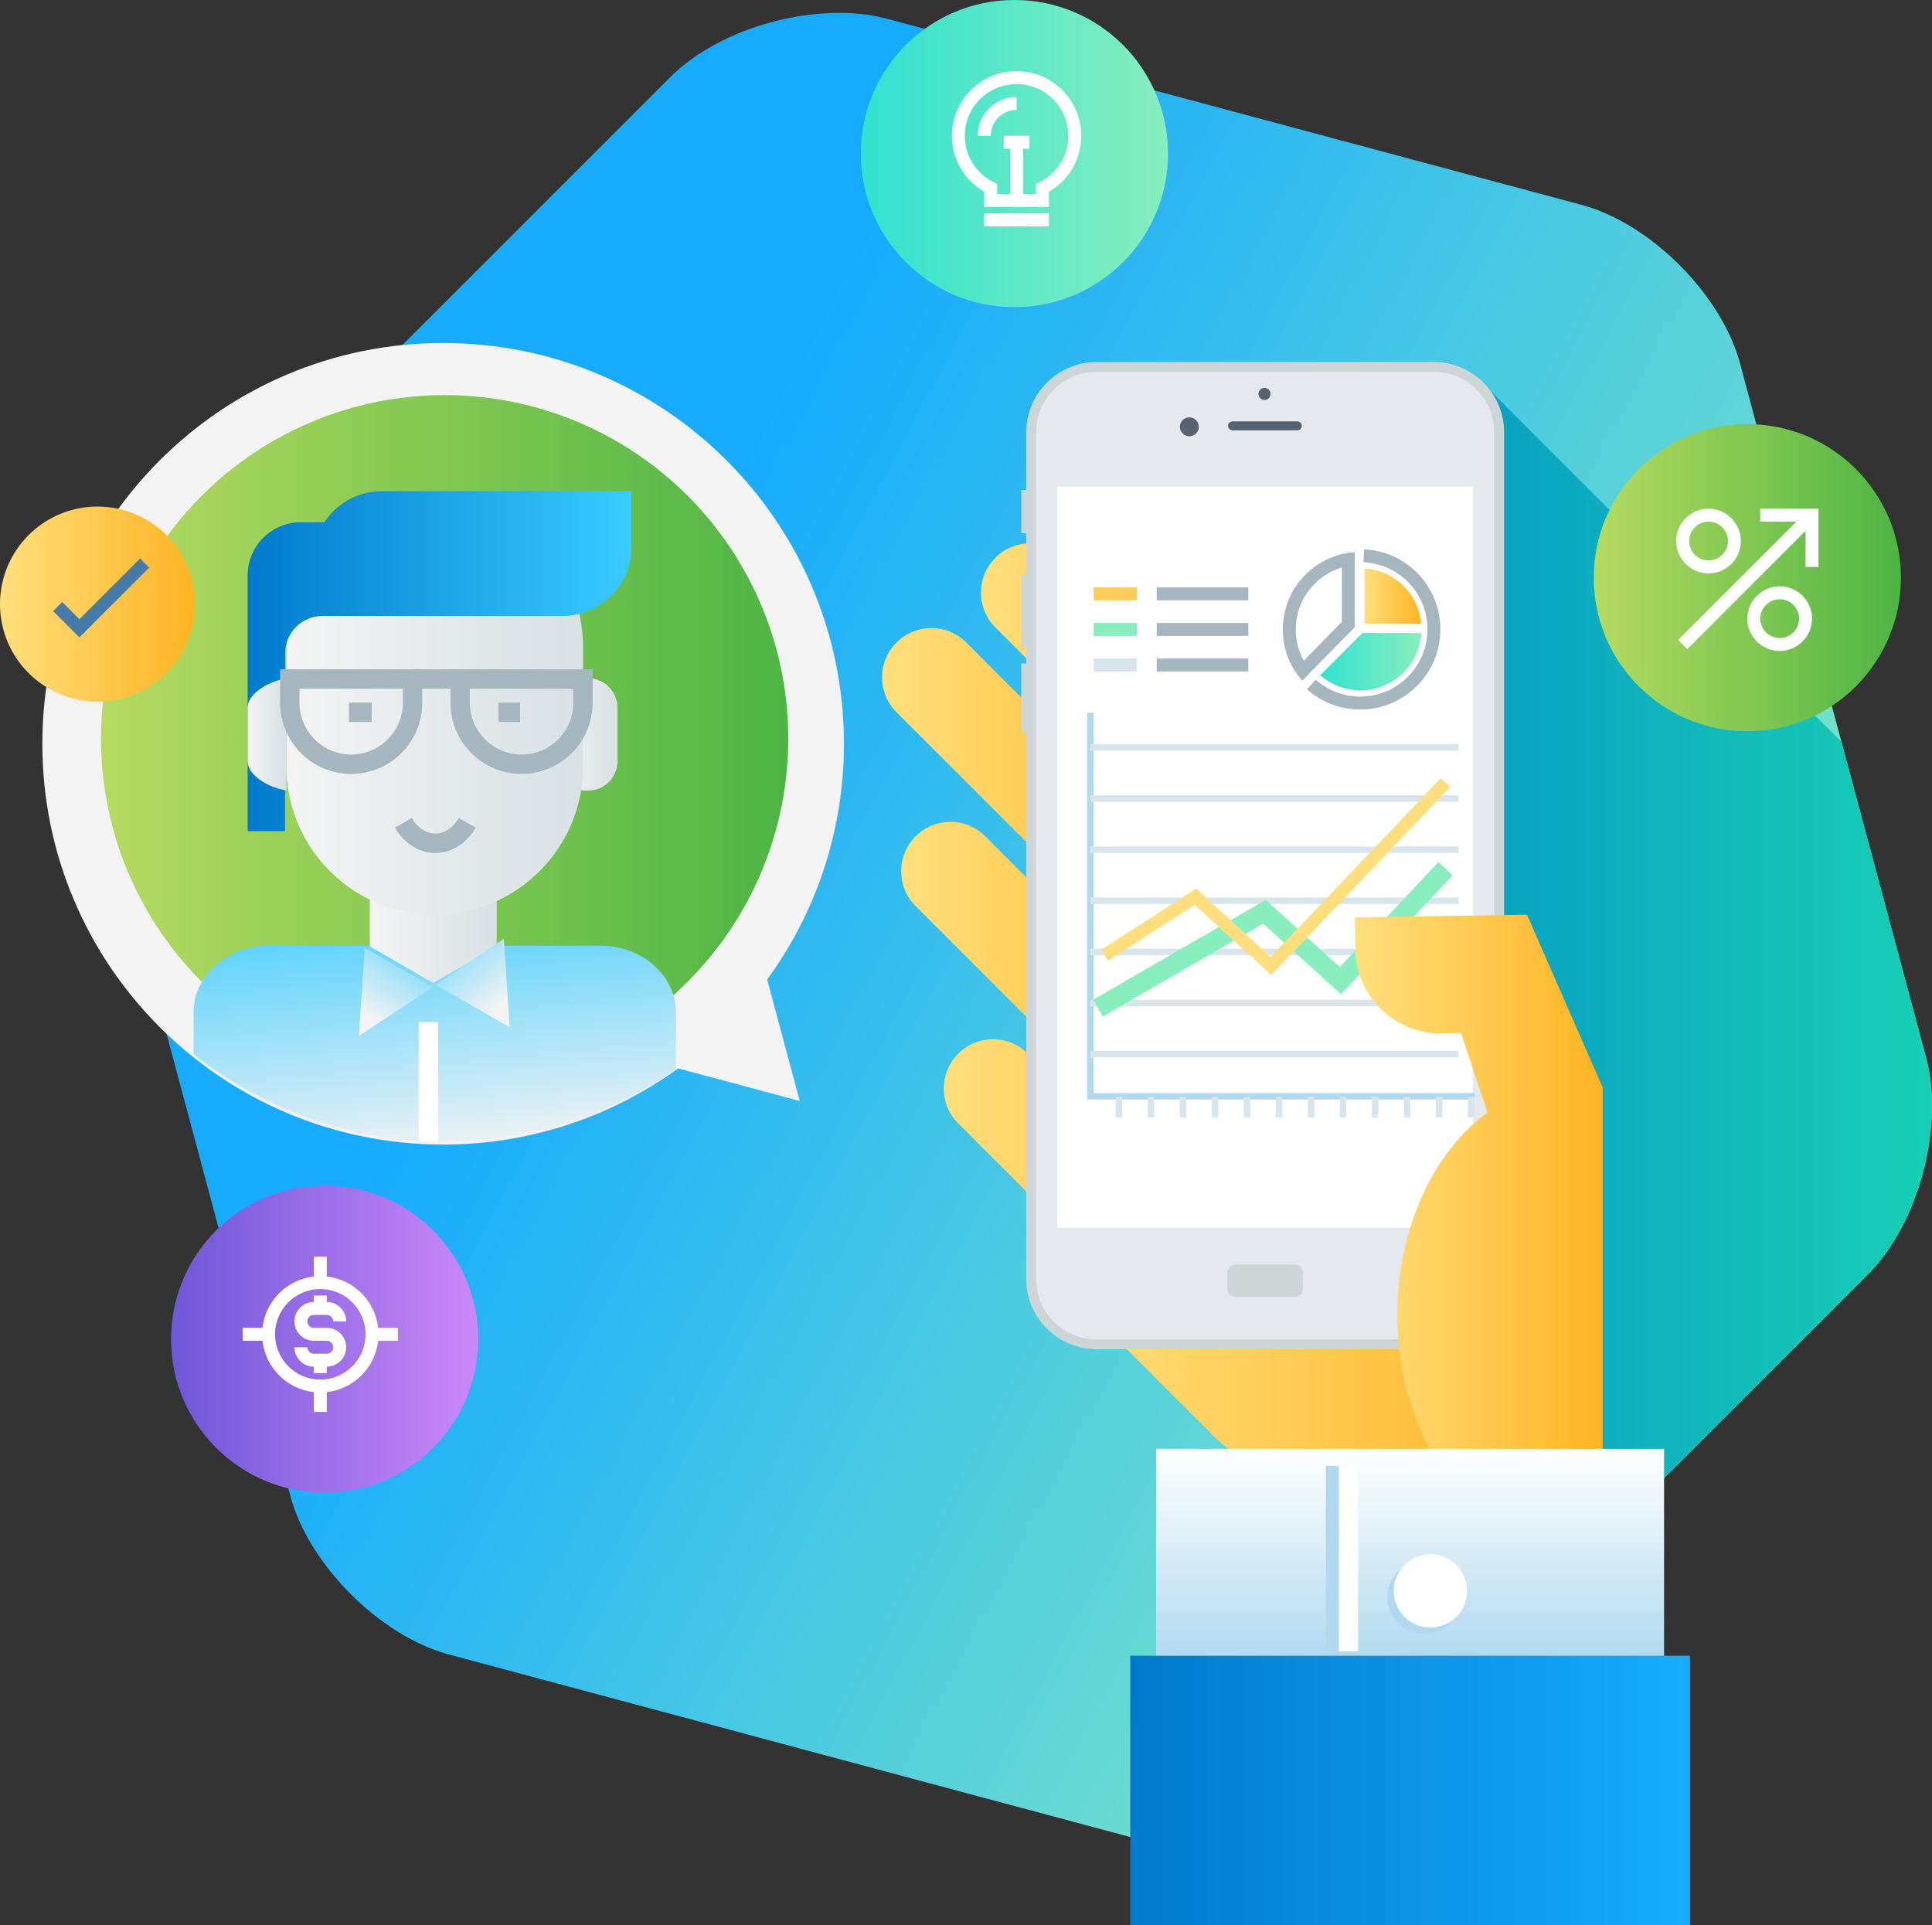 <?xml version="1.0" encoding="utf-8"?>
<!-- Generator: Adobe Illustrator 16.0.0, SVG Export Plug-In . SVG Version: 6.00 Build 0)  -->
<!DOCTYPE svg PUBLIC "-//W3C//DTD SVG 1.1//EN" "http://www.w3.org/Graphics/SVG/1.1/DTD/svg11.dtd">
<svg version="1.1" id="Layer_4" xmlns="http://www.w3.org/2000/svg" xmlns:xlink="http://www.w3.org/1999/xlink" x="0px" y="0px"
	 width="298.751px" height="297.682px" viewBox="0 0 298.751 297.682" enable-background="new 0 0 298.751 297.682"
	 xml:space="preserve">
<rect x="0" y="0" width="298.751" height="297.682" fill="#333333" stroke="none"/>
<g>
	<linearGradient id="SVGID_1_" gradientUnits="userSpaceOnUse" x1="94.115" y1="110.36" x2="280.046" y2="209.136">
		<stop  offset="0" style="stop-color:#17ABFE"/>
		<stop  offset="1" style="stop-color:#88EEBE"/>
	</linearGradient>
	<path fill="url(#SVGID_1_)" d="M210.253,275.647c-7.778,7.778-22.835,11.812-33.46,8.966L69.399,255.838
		c-10.625-2.847-21.647-13.87-24.494-24.495L16.128,123.948c-2.847-10.625,1.188-25.683,8.966-33.461l78.617-78.617
		c7.778-7.778,22.835-11.813,33.46-8.967l107.395,28.777c10.625,2.847,21.647,13.869,24.495,24.494l28.776,107.395
		c2.847,10.625-1.188,25.683-8.966,33.461L210.253,275.647z"/>
	<linearGradient id="SVGID_2_" gradientUnits="userSpaceOnUse" x1="173.097" y1="159.696" x2="298.751" y2="159.696">
		<stop  offset="0" style="stop-color:#007ACD"/>
		<stop  offset="1" style="stop-color:#17D0B4"/>
	</linearGradient>
	<path fill="url(#SVGID_2_)" d="M173.097,115.794l52.833,52.834l-45.665,45.664l45.672,45.673l62.935-62.935
		c7.778-7.778,11.813-22.836,8.966-33.461l-13.091-48.857l-55.282-55.283L173.097,115.794z"/>
	<path fill="#F3F3F3" d="M118.634,151.468c7.456-10.231,11.866-22.824,11.866-36.453c0-34.229-27.748-61.977-61.977-61.977
		S6.548,80.786,6.548,115.015s27.747,61.977,61.976,61.977c13.575,0,26.121-4.377,36.33-11.777l18.814,5.04L118.634,151.468z"/>
	<g>
		<linearGradient id="SVGID_3_" gradientUnits="userSpaceOnUse" x1="15.621" y1="114.235" x2="121.894" y2="114.235">
			<stop  offset="0" style="stop-color:#B5DA60"/>
			<stop  offset="1" style="stop-color:#4DB544"/>
		</linearGradient>
		<circle fill="url(#SVGID_3_)" cx="68.757" cy="114.236" r="53.137"/>
		<g>
			<g>
				<defs>
					<circle id="SVGID_563_" cx="68.758" cy="114.236" r="62.333"/>
				</defs>
				<clipPath id="SVGID_4_">
					<use xlink:href="#SVGID_563_"  overflow="visible"/>
				</clipPath>
				<g clip-path="url(#SVGID_4_)">
					<linearGradient id="SVGID_5_" gradientUnits="userSpaceOnUse" x1="68.108" y1="178.934" x2="64.02" y2="134.653">
						<stop  offset="0" style="stop-color:#F3F3F3"/>
						<stop  offset="1" style="stop-color:#39CBFF"/>
					</linearGradient>
					<path fill="url(#SVGID_5_)" d="M29.927,182.579v-26.001c0-5.71,5.229-10.335,11.676-10.335h51.244
						c6.45,0,11.675,4.625,11.675,10.335v26.001H29.927z"/>
					<linearGradient id="SVGID_6_" gradientUnits="userSpaceOnUse" x1="57.182" y1="138.473" x2="76.806" y2="138.473">
						<stop  offset="0" style="stop-color:#F3F3F3"/>
						<stop  offset="1" style="stop-color:#D9E1E4"/>
					</linearGradient>
					<polygon fill="url(#SVGID_6_)" points="76.806,146.351 66.994,152.015 57.182,146.351 57.182,124.931 66.994,124.931 
						76.806,124.931 					"/>
					<linearGradient id="SVGID_7_" gradientUnits="userSpaceOnUse" x1="56.882" y1="157.266" x2="67.102" y2="140.915">
						<stop  offset="0" style="stop-color:#F3F3F3"/>
						<stop  offset="1" style="stop-color:#39CBFF"/>
					</linearGradient>
					<polygon fill="url(#SVGID_7_)" points="55.501,160.206 66.954,152.636 56.405,146.546 					"/>
					<linearGradient id="SVGID_8_" gradientUnits="userSpaceOnUse" x1="77.969" y1="155.036" x2="64.683" y2="139.365">
						<stop  offset="0" style="stop-color:#F3F3F3"/>
						<stop  offset="1" style="stop-color:#39CBFF"/>
					</linearGradient>
					<polygon fill="url(#SVGID_8_)" points="78.81,158.845 67.355,152.295 77.904,145.183 					"/>
					<linearGradient id="SVGID_9_" gradientUnits="userSpaceOnUse" x1="86.041" y1="113.574" x2="95.479" y2="113.574">
						<stop  offset="0" style="stop-color:#F3F3F3"/>
						<stop  offset="1" style="stop-color:#D9E1E4"/>
					</linearGradient>
					<path fill="url(#SVGID_9_)" d="M95.479,117.727c0,2.501-2.028,4.529-4.529,4.529h-0.378c-2.503,0-4.53-2.028-4.53-4.529v-8.303
						c0-2.502,2.026-4.531,4.53-4.531h0.378c2.501,0,4.529,2.029,4.529,4.531V117.727z"/>
					<linearGradient id="SVGID_10_" gradientUnits="userSpaceOnUse" x1="44.284" y1="109.315" x2="90.164" y2="109.315">
						<stop  offset="0" style="stop-color:#F3F3F3"/>
						<stop  offset="1" style="stop-color:#D9E1E4"/>
					</linearGradient>
					<path fill="url(#SVGID_10_)" d="M90.164,118.489c0,12.67-10.27,22.939-22.938,22.939l0,0c-12.671,0-22.942-10.27-22.942-22.939
						v-18.351c0-12.668,10.271-22.938,22.942-22.938l0,0c12.668,0,22.938,10.27,22.938,22.938V118.489z"/>
					<linearGradient id="SVGID_11_" gradientUnits="userSpaceOnUse" x1="38.294" y1="102.241" x2="97.617" y2="102.241">
						<stop  offset="0" style="stop-color:#007ACD"/>
						<stop  offset="1" style="stop-color:#39CBFF"/>
					</linearGradient>
					<path fill="url(#SVGID_11_)" d="M59.034,75.955c-3.711,0-6.976,1.91-8.872,4.8h-3.643c-4.542,0-8.226,3.681-8.226,8.225v39.547
						h5.788v-27.49c0-3.198,2.593-5.789,5.789-5.789h3.375h28.459h5.304c5.862,0,10.61-4.75,10.61-10.611v-8.681H59.034z"/>
					<linearGradient id="SVGID_12_" gradientUnits="userSpaceOnUse" x1="38.294" y1="113.574" x2="44.284" y2="113.574">
						<stop  offset="0" style="stop-color:#F3F3F3"/>
						<stop  offset="1" style="stop-color:#D9E1E4"/>
					</linearGradient>
					<path fill="url(#SVGID_12_)" d="M44.284,104.94c-2.276,0.236-5.99,2.141-5.99,4.483v8.303c0,2.343,3.714,4.245,5.99,4.481
						V104.94z"/>
					<g>
						<path fill="#A5B6BE" d="M67.317,131.9c-2.496,0-4.829-1.463-6.242-3.914l2.599-1.498c0.871,1.511,2.233,2.412,3.644,2.412
							c1.411,0,2.773-0.901,3.644-2.412l2.599,1.498C72.146,130.438,69.812,131.9,67.317,131.9z"/>
					</g>
					<g>
						<path fill="#A5B6BE" d="M54.302,119.679c-6.061,0-10.992-4.932-10.992-10.993v-5.181h21.986v5.181
							C65.296,114.747,60.364,119.679,54.302,119.679z M46.31,106.505v2.181c0,4.407,3.585,7.993,7.992,7.993
							c4.408,0,7.994-3.586,7.994-7.993v-2.181H46.31z"/>
					</g>
					<g>
						<path fill="#A5B6BE" d="M80.653,119.679c-6.062,0-10.993-4.932-10.993-10.993v-5.181h21.984v5.181
							C91.644,114.747,86.713,119.679,80.653,119.679z M72.66,106.505v2.181c0,4.407,3.586,7.993,7.993,7.993
							c4.406,0,7.991-3.586,7.991-7.993v-2.181H72.66z"/>
					</g>
					<g>
						<path fill="#FFFFFF" d="M57.477,110.141h-3.506H57.477z"/>
						<rect x="53.971" y="108.641" fill="#A5B6BE" width="3.506" height="3"/>
					</g>
					<g>
						<path fill="#FFFFFF" d="M80.426,110.141H77.08H80.426z"/>
						<rect x="77.08" y="108.641" fill="#A5B6BE" width="3.347" height="3"/>
					</g>
					<g>
						<path fill="#FFFFFF" d="M63.78,105.005h8.68H63.78z"/>
						<rect x="63.78" y="103.505" fill="#A5B6BE" width="8.68" height="3"/>
					</g>
					<g>
						<rect x="64.743" y="158.044" fill="#FFFFFF" width="3" height="23.953"/>
					</g>
				</g>
			</g>
		</g>
	</g>
	<g>
		<g>
			<g>
				<linearGradient id="SVGID_13_" gradientUnits="userSpaceOnUse" x1="145.938" y1="188.169" x2="200.863" y2="188.169">
					<stop  offset="0" style="stop-color:#FFDF7D"/>
					<stop  offset="1" style="stop-color:#FEB422"/>
				</linearGradient>
				<path fill="url(#SVGID_13_)" d="M148.168,162.937c-2.974,2.976-2.974,7.805,0,10.779l39.686,39.687
					c2.971,2.975,7.799,2.975,10.779,0l0,0c2.973-2.979,2.973-7.805,0-10.782l-39.687-39.684
					C155.97,159.959,151.144,159.959,148.168,162.937L148.168,162.937z"/>
				<linearGradient id="SVGID_14_" gradientUnits="userSpaceOnUse" x1="139.346" y1="154.556" x2="194.275" y2="154.556">
					<stop  offset="0" style="stop-color:#FFDF7D"/>
					<stop  offset="1" style="stop-color:#FEB422"/>
				</linearGradient>
				<path fill="url(#SVGID_14_)" d="M141.578,129.325c-2.976,2.973-2.976,7.801,0,10.781l39.685,39.684
					c2.976,2.975,7.805,2.975,10.781,0l0,0c2.976-2.978,2.976-7.808,0-10.78l-39.688-39.685
					C149.382,126.347,144.554,126.347,141.578,129.325L141.578,129.325z"/>
				<linearGradient id="SVGID_15_" gradientUnits="userSpaceOnUse" x1="136.397" y1="124.586" x2="191.326" y2="124.586">
					<stop  offset="0" style="stop-color:#FFDF7D"/>
					<stop  offset="1" style="stop-color:#FEB422"/>
				</linearGradient>
				<path fill="url(#SVGID_15_)" d="M138.629,99.354c-2.977,2.975-2.977,7.806,0,10.781l39.684,39.684
					c2.974,2.974,7.802,2.974,10.778,0l0,0c2.979-2.973,2.979-7.802,0-10.778l-39.684-39.687
					C146.435,96.38,141.604,96.38,138.629,99.354L138.629,99.354z"/>
				<linearGradient id="SVGID_16_" gradientUnits="userSpaceOnUse" x1="151.69" y1="111.48" x2="206.618" y2="111.48">
					<stop  offset="0" style="stop-color:#FFDF7D"/>
					<stop  offset="1" style="stop-color:#FEB422"/>
				</linearGradient>
				<path fill="url(#SVGID_16_)" d="M153.924,86.247c-2.979,2.975-2.979,7.804,0,10.78l39.685,39.685
					c2.969,2.975,7.799,2.975,10.775,0l0,0c2.979-2.977,2.979-7.804,0-10.779L164.7,86.247
					C161.723,83.272,156.896,83.272,153.924,86.247L153.924,86.247z"/>
				<linearGradient id="SVGID_17_" gradientUnits="userSpaceOnUse" x1="161.652" y1="189.541" x2="246.068" y2="189.541">
					<stop  offset="0" style="stop-color:#FFDF7D"/>
					<stop  offset="1" style="stop-color:#FEB422"/>
				</linearGradient>
				<path fill="url(#SVGID_17_)" d="M235.281,176.922c-0.339-0.405-0.691-0.803-1.071-1.184l-20.814-20.816
					c-7.072-7.074-18.548-7.074-25.616,0l-20.818,20.816c-7.078,7.073-7.078,18.547,0,25.619l20.818,20.814
					c1.021,1.022,2.141,1.879,3.319,2.605c2.65,2.877,6.437,4.688,10.653,4.688h44.316v-52.544H235.281z"/>
			</g>
			<g>
				<polygon fill="#CDD5D7" points="159.956,82.455 159.956,82.455 157.922,82.455 157.922,82.455 157.922,75.775 157.922,75.775 
					159.956,75.775 159.956,75.775 				"/>
				<polygon fill="#CDD5D7" points="159.956,99.987 159.956,99.987 157.922,99.987 157.922,99.987 157.922,88.717 157.922,88.717 
					159.956,88.717 159.956,88.717 				"/>
				<polygon fill="#CDD5D7" points="159.956,113.346 159.956,113.346 157.922,113.346 157.922,113.346 157.922,102.597 
					157.922,102.597 159.956,102.597 159.956,102.597 				"/>
				<path fill="#CDD5D7" d="M232.583,197.783c0,5.969-4.885,10.854-10.853,10.854h-52.186c-5.969,0-10.853-4.885-10.853-10.854
					V66.833c0-5.97,4.884-10.853,10.853-10.853h52.186c5.968,0,10.853,4.883,10.853,10.853V197.783z"/>
				<path fill="#E5E8EC" d="M169.544,207.106c-5.139,0-9.323-4.181-9.323-9.323V66.833c0-5.139,4.185-9.324,9.323-9.324h52.186
					c5.141,0,9.323,4.186,9.323,9.324v130.95c0,5.143-4.182,9.323-9.323,9.323H169.544z"/>
				<rect x="163.49" y="75.253" fill="#FFFFFF" width="64.293" height="114.599"/>
				<g>
					<circle fill="#596273" cx="183.913" cy="65.999" r="1.462"/>
					<circle fill="#596273" cx="195.535" cy="60.918" r="0.938"/>
					<path fill="#596273" d="M201.308,65.858c0,0.386-0.312,0.695-0.697,0.695h-10.015c-0.386,0-0.699-0.31-0.699-0.695l0,0
						c0-0.384,0.313-0.697,0.699-0.697h10.015C200.997,65.161,201.308,65.475,201.308,65.858L201.308,65.858z"/>
				</g>
				<path fill="#CDD5D7" d="M201.48,199.313c0,0.693-0.558,1.255-1.25,1.255h-9.184c-0.692,0-1.254-0.562-1.254-1.255v-2.507
					c0-0.69,0.562-1.252,1.254-1.252h9.184c0.692,0,1.25,0.562,1.25,1.252V199.313z"/>
			</g>
			<g>
				<g>
					<linearGradient id="SVGID_18_" gradientUnits="userSpaceOnUse" x1="204.158" y1="102.311" x2="219.789" y2="102.311">
						<stop  offset="0" style="stop-color:#31E2CF"/>
						<stop  offset="1" style="stop-color:#88EEBE"/>
					</linearGradient>
					<path fill="url(#SVGID_18_)" d="M210.376,106.749c-2.313,0-4.498-0.827-6.218-2.341l6.532-6.533h9.099
						c-0.133,2.311-1.096,4.462-2.746,6.112C215.263,105.768,212.896,106.749,210.376,106.749z"/>
					<linearGradient id="SVGID_19_" gradientUnits="userSpaceOnUse" x1="210.991" y1="92.177" x2="219.762" y2="92.177">
						<stop  offset="0" style="stop-color:#FFDF7D"/>
						<stop  offset="1" style="stop-color:#FEB422"/>
					</linearGradient>
					<path fill="url(#SVGID_19_)" d="M210.991,96.442V87.91c4.652,0.293,8.35,3.892,8.771,8.532H210.991z"/>
					<g>
						<path fill="#A5B6BE" d="M210.339,109.72c-3.036,0-5.957-1.109-8.226-3.123l1.328-1.496c1.902,1.689,4.352,2.619,6.897,2.619
							c5.731,0,10.394-4.662,10.394-10.394c0-5.559-4.345-10.118-9.891-10.381l0.095-1.998c6.615,0.313,11.796,5.751,11.796,12.379
							C222.732,104.16,217.173,109.72,210.339,109.72z"/>
					</g>
					<g>
						<path fill="#FFFFFF" d="M201.446,103.762c-1.352-1.865-2.086-4.113-2.086-6.436c0-5.379,3.934-9.94,9.138-10.822v10.06
							L201.446,103.762z"/>
						<path fill="#A5B6BE" d="M207.497,87.762v8.394l-5.886,6.008c-0.816-1.47-1.252-3.131-1.252-4.837
							C200.359,92.849,203.359,88.994,207.497,87.762L207.497,87.762z M209.497,85.379c-6.223,0.433-11.138,5.614-11.138,11.947
							c0,3.047,1.14,5.826,3.013,7.939l8.125-8.294V85.379L209.497,85.379z"/>
					</g>
				</g>
				<g>
					<g>
						<rect x="169.115" y="90.833" fill="#FFCC59" width="6.666" height="2"/>
					</g>
					<g>
						<rect x="178.865" y="90.833" fill="#A5B6BE" width="14.168" height="2"/>
					</g>
					<g>
						<rect x="169.115" y="96.333" fill="#88EEBE" width="6.666" height="2"/>
					</g>
					<g>
						<rect x="178.865" y="96.333" fill="#A5B6BE" width="14.168" height="2"/>
					</g>
					<g>
						<rect x="169.115" y="101.833" fill="#D8E5ED" width="6.666" height="2"/>
					</g>
					<g>
						<rect x="178.865" y="101.833" fill="#A5B6BE" width="14.168" height="2"/>
					</g>
				</g>
				<g>
					<g>
						<polygon fill="#B0D9EF" points="228.018,170.019 168.108,170.019 168.108,110.206 169.108,110.206 169.108,169.019 
							228.018,169.019 						"/>
					</g>
					<g>
						<g>
							<rect x="168.608" y="115.073" fill="#D8E5ED" width="56.933" height="1"/>
						</g>
						<g>
							<rect x="168.608" y="122.981" fill="#D8E5ED" width="56.933" height="1"/>
						</g>
						<g>
							<rect x="168.608" y="130.89" fill="#D8E5ED" width="56.933" height="1"/>
						</g>
						<g>
							<rect x="168.608" y="138.798" fill="#D8E5ED" width="56.933" height="1"/>
						</g>
						<g>
							<rect x="168.608" y="146.706" fill="#D8E5ED" width="56.933" height="1"/>
						</g>
						<g>
							<rect x="168.608" y="154.616" fill="#D8E5ED" width="56.933" height="1"/>
						</g>
						<g>
							<rect x="168.608" y="162.524" fill="#D8E5ED" width="56.933" height="1"/>
						</g>
					</g>
					<g>
						<g>
							<g>
								<rect x="202.233" y="169.622" fill="#D8E5ED" width="1" height="3.178"/>
							</g>
							<g>
								<rect x="197.282" y="169.622" fill="#D8E5ED" width="1" height="3.178"/>
							</g>
							<g>
								<rect x="192.331" y="169.622" fill="#D8E5ED" width="1" height="3.178"/>
							</g>
							<g>
								<rect x="187.381" y="169.622" fill="#D8E5ED" width="1" height="3.178"/>
							</g>
							<g>
								<rect x="182.43" y="169.622" fill="#D8E5ED" width="1" height="3.178"/>
							</g>
							<g>
								<rect x="177.479" y="169.622" fill="#D8E5ED" width="1" height="3.178"/>
							</g>
							<g>
								<rect x="172.527" y="169.622" fill="#D8E5ED" width="1" height="3.178"/>
							</g>
						</g>
						<g>
							<g>
								<rect x="226.986" y="169.622" fill="#D8E5ED" width="1" height="3.178"/>
							</g>
							<g>
								<rect x="222.036" y="169.622" fill="#D8E5ED" width="1" height="3.178"/>
							</g>
							<g>
								<rect x="217.084" y="169.622" fill="#D8E5ED" width="1" height="3.178"/>
							</g>
							<g>
								<rect x="212.134" y="169.622" fill="#D8E5ED" width="1" height="3.178"/>
							</g>
							<g>
								<rect x="207.183" y="169.622" fill="#D8E5ED" width="1" height="3.178"/>
							</g>
						</g>
					</g>
					<g>
						<polygon fill="#88EEBE" points="170.542,157.191 169.04,154.595 195.727,139.154 207.186,149.541 222.437,133.307 
							224.624,135.361 207.355,153.742 195.334,142.848 						"/>
					</g>
					<g>
						<polygon fill="#FFDF7D" points="196.581,150.777 184.756,139.927 171.333,148.566 170.25,146.885 184.971,137.409 
							196.486,147.977 222.806,120.312 224.255,121.69 						"/>
					</g>
				</g>
			</g>
			<linearGradient id="SVGID_20_" gradientUnits="userSpaceOnUse" x1="209.507" y1="185.463" x2="247.832" y2="185.463">
				<stop  offset="0" style="stop-color:#FFDF7D"/>
				<stop  offset="1" style="stop-color:#FEB422"/>
			</linearGradient>
			<path fill="url(#SVGID_20_)" d="M236.188,141.603l-0.175-0.151l-26.48,0.398c-0.006,0.19-0.029,0.37-0.025,0.558l0.07,4.404
				c0.12,7.308,6.14,13.132,13.442,13.015l2.896-0.095l4.093,12.291c-8.314,6.14-13.938,17.846-13.938,31.287
				c0,10.325,3.32,19.624,8.625,26.165h23.137v-61.29L236.188,141.603z"/>
			<g>
				<linearGradient id="SVGID_21_" gradientUnits="userSpaceOnUse" x1="218.046" y1="256.682" x2="218.046" y2="224.043">
					<stop  offset="0" style="stop-color:#B0D9EF"/>
					<stop  offset="1" style="stop-color:#FFFFFF"/>
				</linearGradient>
				<rect x="178.773" y="224.043" fill="url(#SVGID_21_)" width="78.547" height="32.639"/>
			</g>
		</g>
		<g>
			<linearGradient id="SVGID_22_" gradientUnits="userSpaceOnUse" x1="174.773" y1="276.862" x2="261.32" y2="276.862">
				<stop  offset="0" style="stop-color:#007ACD"/>
				<stop  offset="1" style="stop-color:#17ABFE"/>
			</linearGradient>
			<rect x="174.773" y="256.043" fill="url(#SVGID_22_)" width="86.547" height="41.639"/>
		</g>
		<g>
			<rect x="205.023" y="226.681" fill="#B0D9EF" width="3" height="28.668"/>
		</g>
		<g>
			<rect x="207.023" y="226.681" fill="#FFFFFF" width="3" height="28.668"/>
		</g>
		<circle fill="#B0D9EF" cx="220.189" cy="247.016" r="5.667"/>
		<circle fill="#FFFFFF" cx="221.189" cy="246.016" r="5.667"/>
	</g>
	<linearGradient id="SVGID_23_" gradientUnits="userSpaceOnUse" x1="133.115" y1="23.748" x2="180.612" y2="23.748">
		<stop  offset="0" style="stop-color:#31E2CF"/>
		<stop  offset="1" style="stop-color:#88EEBE"/>
	</linearGradient>
	<circle fill="url(#SVGID_23_)" cx="156.863" cy="23.748" r="23.749"/>
	<linearGradient id="SVGID_24_" gradientUnits="userSpaceOnUse" x1="26.448" y1="207.081" x2="73.945" y2="207.081">
		<stop  offset="0" style="stop-color:#6E57DA"/>
		<stop  offset="1" style="stop-color:#CA88F6"/>
	</linearGradient>
	<circle fill="url(#SVGID_24_)" cx="50.197" cy="207.081" r="23.749"/>
	<linearGradient id="SVGID_25_" gradientUnits="userSpaceOnUse" x1="246.448" y1="89.333" x2="293.945" y2="89.333">
		<stop  offset="0" style="stop-color:#B5DA60"/>
		<stop  offset="1" style="stop-color:#4DB544"/>
	</linearGradient>
	<circle fill="url(#SVGID_25_)" cx="270.197" cy="89.333" r="23.749"/>
	<g>
		<linearGradient id="SVGID_26_" gradientUnits="userSpaceOnUse" x1="0" y1="93.414" x2="30.164" y2="93.414">
			<stop  offset="0" style="stop-color:#FFDF7D"/>
			<stop  offset="1" style="stop-color:#FEB422"/>
		</linearGradient>
		<circle fill="url(#SVGID_26_)" cx="15.082" cy="93.414" r="15.082"/>
		<g>
			<polygon fill="#477CA8" points="12.276,98.572 8.208,94.502 9.623,93.088 12.277,95.744 21.656,86.364 23.07,87.778 			"/>
		</g>
	</g>
	<g>
		<path fill="#FFFFFF" d="M162.198,29.652c3.1-1.787,5-5.047,5-8.651c0-5.515-4.487-10-10-10c-5.514,0-10,4.485-10,10
			c0,3.604,1.9,6.864,5,8.651v2.349h10V29.652z M160.198,28.436v1.565h-2v-7h1v-2h-4v2h1v7h-2v-1.565l-0.555-0.275
			c-2.742-1.365-4.445-4.108-4.445-7.159c0-4.411,3.589-8,8-8s8,3.589,8,8c0,3.051-1.703,5.794-4.446,7.159L160.198,28.436z"/>
		<rect x="152.198" y="33.001" fill="#FFFFFF" width="10" height="2"/>
		<path fill="#FFFFFF" d="M151.198,21.001h2c0-2.206,1.794-4,4-4v-2C153.889,15.001,151.198,17.692,151.198,21.001z"/>
	</g>
	<g>
		<path fill="#FFFFFF" d="M48.531,203.334h2c0.552,0,1,0.448,1,1h2c0-1.654-1.346-3-3-3v-1h-2v1c-1.655,0-3,1.346-3,3s1.345,3,3,3h2
			c0.552,0,1,0.448,1,1s-0.448,1-1,1h-2c-0.552,0-1-0.448-1-1h-2c0,1.654,1.345,3,3,3v1h2v-1c1.654,0,3-1.346,3-3s-1.346-3-3-3h-2
			c-0.552,0-1-0.448-1-1S47.979,203.334,48.531,203.334z"/>
		<path fill="#FFFFFF" d="M50.531,197.394v-3.06h-2v3.06c-4.165,0.463-7.479,3.776-7.941,7.94h-3.059v2h3.059
			c0.463,4.164,3.776,7.478,7.941,7.94v3.06h2v-3.06c4.165-0.463,7.479-3.776,7.941-7.94h3.059v-2h-3.059
			C58.01,201.17,54.696,197.856,50.531,197.394z M49.531,213.334c-3.859,0-7-3.14-7-7s3.141-7,7-7s7,3.14,7,7
			S53.391,213.334,49.531,213.334z"/>
	</g>
	<g>
		<path fill="#FFFFFF" d="M264.196,88.666c2.757,0,5-2.243,5-5s-2.243-5-5-5s-5,2.243-5,5S261.439,88.666,264.196,88.666z
			 M264.196,80.666c1.654,0,3,1.346,3,3s-1.346,3-3,3c-1.655,0-3-1.346-3-3S262.542,80.666,264.196,80.666z"/>
		<path fill="#FFFFFF" d="M280.196,95.666c0-2.757-2.243-5-5-5s-5,2.243-5,5s2.243,5,5,5S280.196,98.423,280.196,95.666z
			 M272.196,95.666c0-1.654,1.345-3,3-3c1.654,0,3,1.346,3,3s-1.346,3-3,3C273.542,98.666,272.196,97.32,272.196,95.666z"/>
		<polygon fill="#FFFFFF" points="272.197,80.666 277.782,80.666 259.489,98.959 260.903,100.372 279.197,82.079 279.197,87.666 
			281.197,87.666 281.197,78.666 272.197,78.666 		"/>
	</g>
</g>
</svg>
